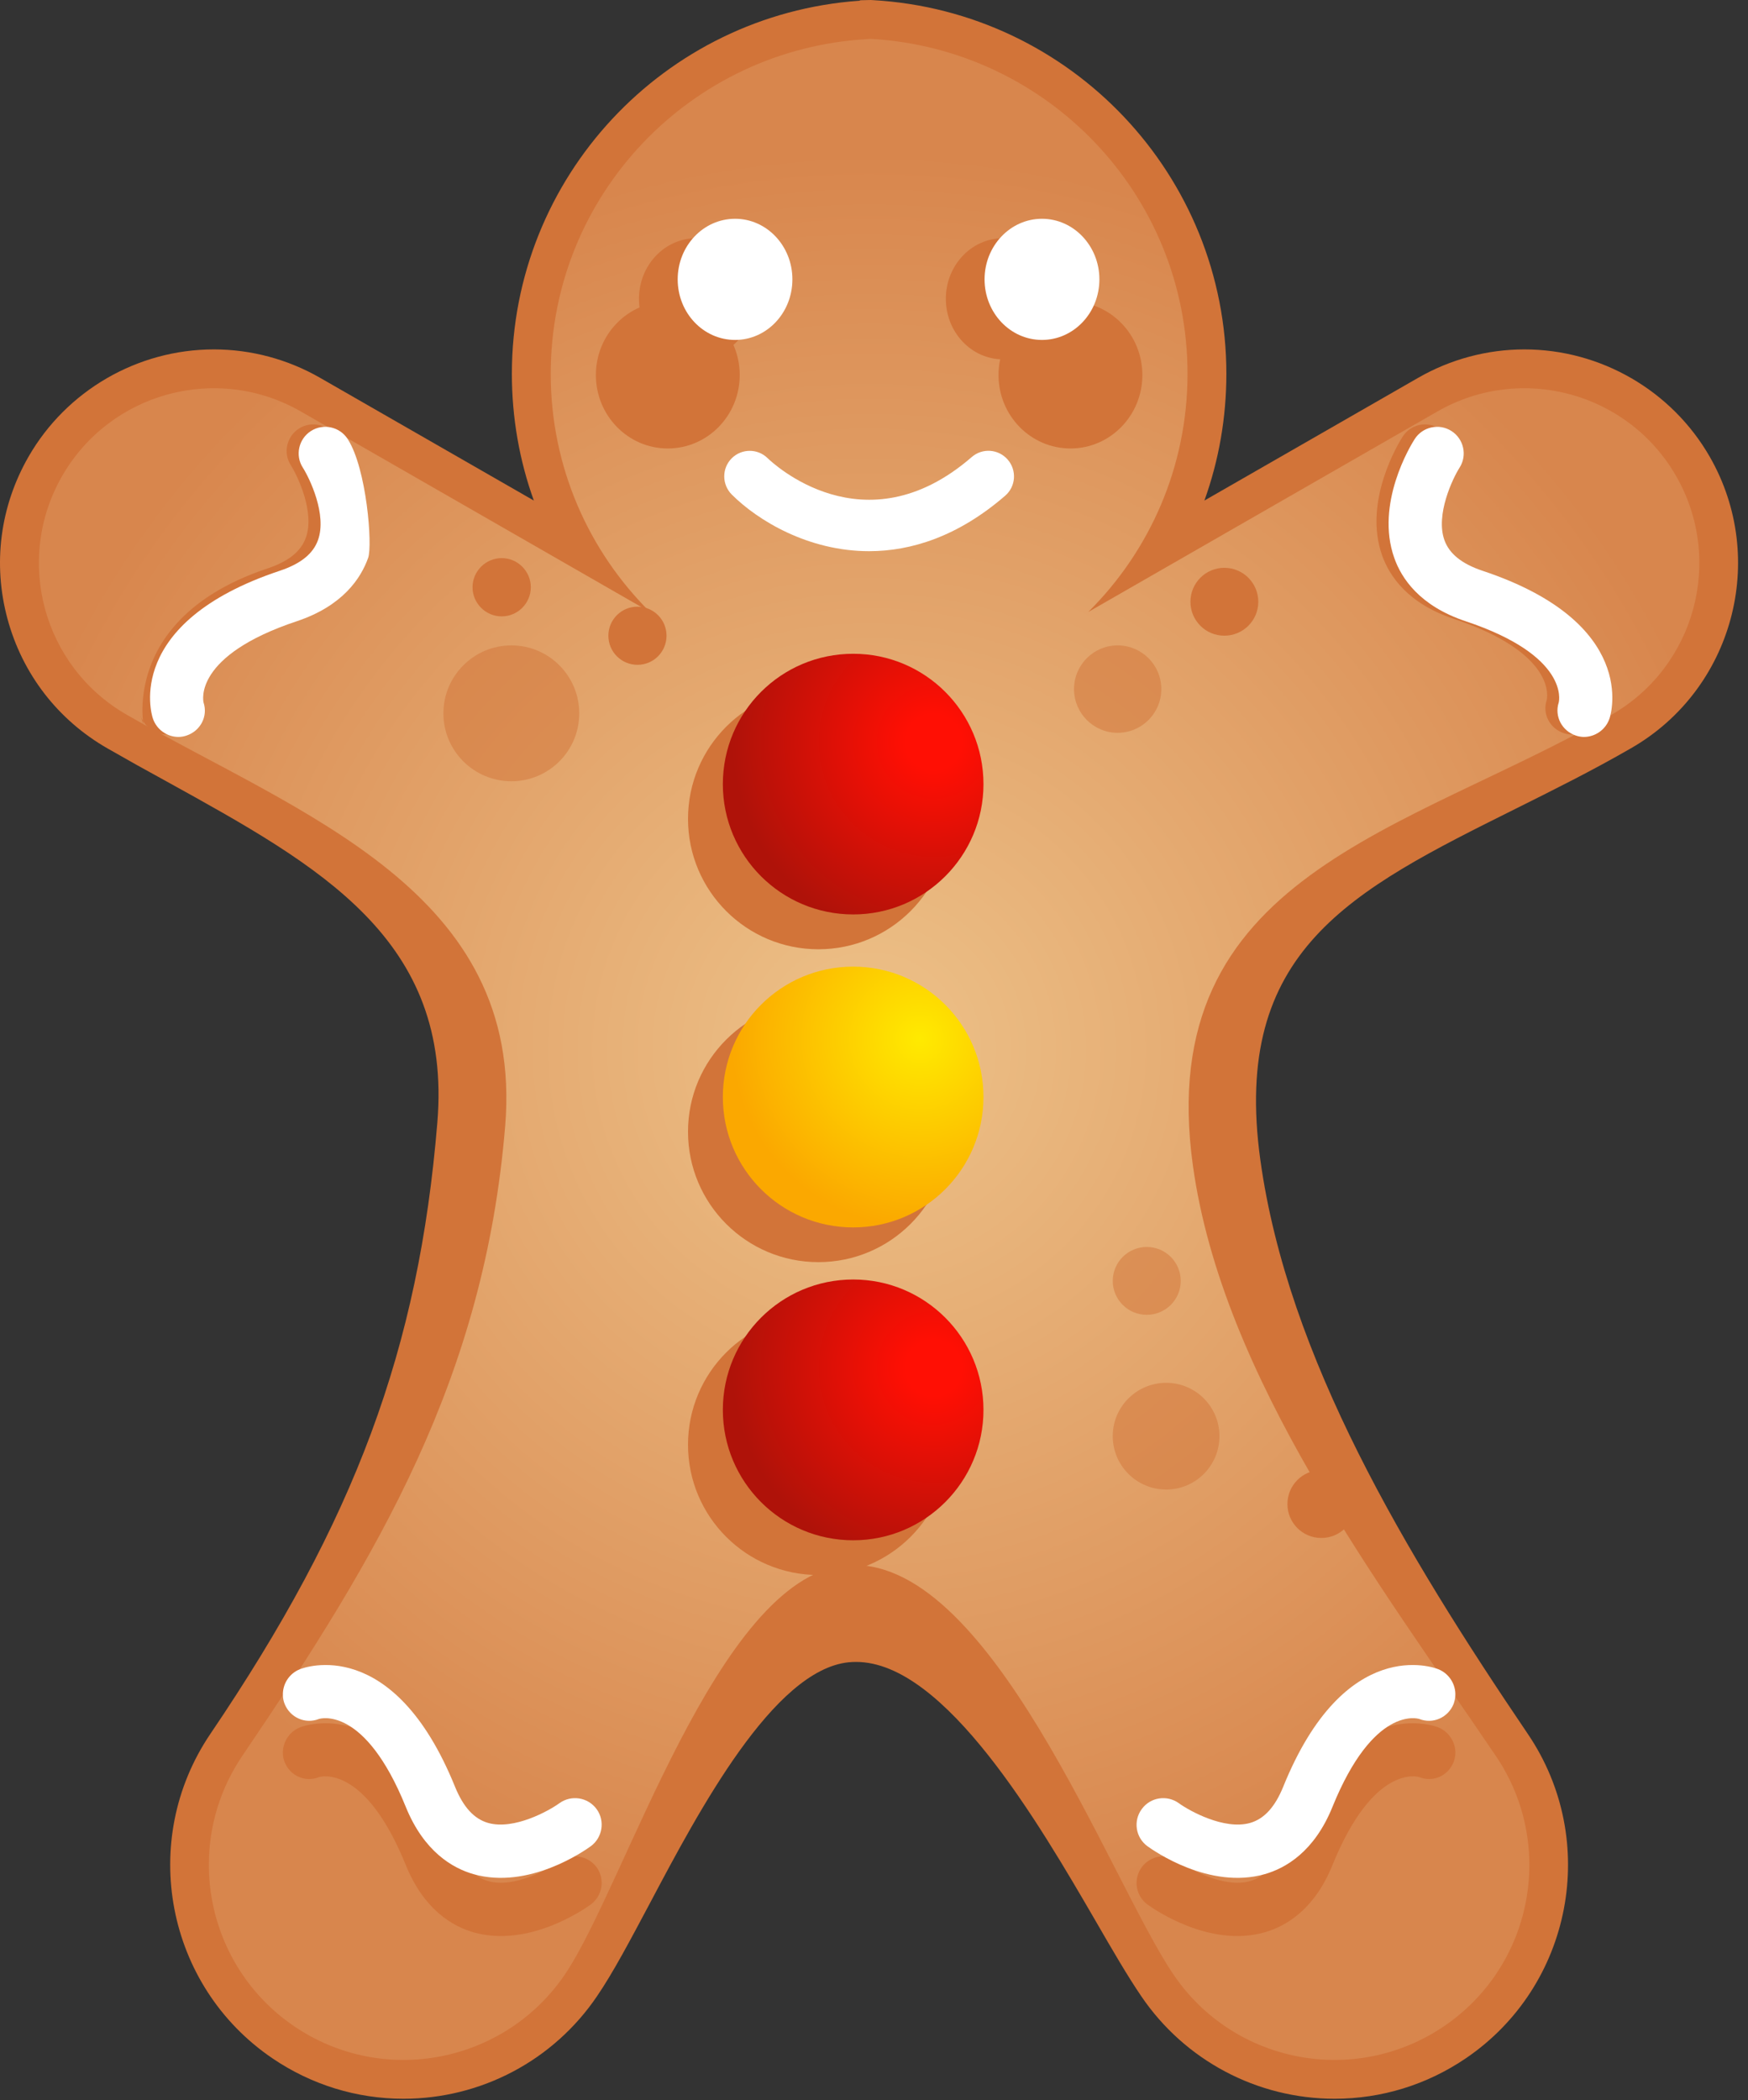 <svg width="144" height="173" viewBox="0 0 144 173" fill="none" xmlns="http://www.w3.org/2000/svg"><rect x="0" y="0" width="144" height="173" fill="#333333" stroke="none"/><path d="M140.848 37.62C137.718 32.17 131.868 28.78 125.578 28.78C122.518 28.78 119.488 29.59 116.828 31.12L99.218 41.23C100.408 37.93 101.028 34.4 101.028 30.79C101.028 14.46 88.238 0.94 71.908 0.01L71.738 0L70.888 0.02L70.788 0.06C54.698 1.21 42.168 14.61 42.168 30.79C42.168 34.4 42.788 37.93 43.978 41.23L26.368 31.12C23.708 29.59 20.678 28.78 17.618 28.78C11.328 28.78 5.478 32.17 2.348 37.62C0.008 41.7 -0.612 46.44 0.618 50.98C1.848 55.52 4.768 59.3 8.848 61.64C10.475 62.573 12.115 63.49 13.768 64.39C26.378 71.36 37.278 77.37 36.028 92.46C34.498 111.09 29.258 125.21 17.328 142.82C11.378 151.61 13.678 163.6 22.458 169.55C25.658 171.72 29.388 172.87 33.238 172.87C39.638 172.87 45.598 169.71 49.178 164.43C50.518 162.47 51.918 159.81 53.558 156.73C57.598 149.1 63.718 137.57 69.898 136.92C70.112 136.9 70.322 136.89 70.528 136.89C77.858 136.89 85.618 150.24 90.248 158.21C91.668 160.67 92.898 162.78 94.008 164.41C97.588 169.7 103.548 172.87 109.948 172.87C113.808 172.87 117.538 171.72 120.738 169.55C129.518 163.6 131.818 151.61 125.868 142.83C115.758 127.9 106.088 111.83 103.828 95.55C101.438 78.28 111.278 73.38 124.888 66.6C127.978 65.06 131.178 63.47 134.348 61.64C142.768 56.82 145.678 46.04 140.848 37.62Z" fill="#D27439"/><path d="M138.078 39.21C134.118 32.32 125.318 29.93 118.418 33.89L89.648 50.41C94.698 45.4 97.828 38.46 97.828 30.79C97.828 16.04 86.278 4.03 71.728 3.2C71.688 3.207 71.645 3.21 71.598 3.21C71.558 3.203 71.515 3.207 71.468 3.22C56.918 4.03 45.368 16.04 45.368 30.79C45.368 38.46 48.498 45.4 53.548 50.41L24.778 33.89C17.878 29.93 9.078 32.32 5.118 39.21C1.158 46.11 3.538 54.91 10.438 58.87C24.798 67.12 43.208 73.4 41.618 92.73C39.908 113.47 31.258 127.95 19.968 144.62C14.998 151.95 16.918 161.93 24.248 166.91C31.588 171.88 41.558 169.96 46.538 162.63C51.498 155.32 59.088 130.05 69.568 128.95C81.488 127.7 91.348 154.79 96.658 162.62C101.618 169.96 111.598 171.88 118.938 166.91C126.278 161.94 128.198 151.96 123.218 144.62C113.628 130.45 100.698 113.51 98.268 95.99C94.958 72.06 115.848 68.58 132.758 58.87C139.658 54.91 142.038 46.11 138.078 39.21Z" fill="url(#paint0_radial_2604_1122)"/><path d="M60.938 30.89C60.938 34.23 58.288 36.94 55.008 36.94C51.738 36.94 49.088 34.23 49.088 30.89C49.088 27.55 51.738 24.84 55.008 24.84C58.288 24.84 60.938 27.55 60.938 30.89Z" fill="#D27439"/><path d="M94.108 30.89C94.108 34.23 91.458 36.94 88.188 36.94C84.908 36.94 82.258 34.23 82.258 30.89C82.258 27.55 84.908 24.84 88.188 24.84C91.458 24.84 94.108 27.55 94.108 30.89Z" fill="#D27439"/><path d="M71.598 45.4C66.598 45.4 62.428 42.88 60.278 40.73C59.458 39.9 59.458 38.57 60.278 37.75C61.098 36.93 62.428 36.93 63.248 37.75C63.578 38.06 71.178 45.34 80.048 37.65C80.928 36.88 82.258 36.98 83.018 37.86C83.778 38.74 83.688 40.07 82.808 40.83C78.928 44.19 75.058 45.4 71.598 45.4Z" fill="white"/><path d="M78.158 67.45C78.158 73.38 73.348 78.19 67.418 78.19C61.488 78.19 56.678 73.38 56.678 67.45C56.678 61.52 61.488 56.71 67.418 56.71C73.348 56.71 78.158 61.52 78.158 67.45Z" fill="#D27439"/><path d="M81.018 64.59C81.018 70.51 76.208 75.32 70.288 75.32C64.348 75.32 59.548 70.51 59.548 64.59C59.548 58.65 64.348 53.85 70.288 53.85C76.208 53.85 81.018 58.65 81.018 64.59Z" fill="url(#paint1_radial_2604_1122)"/><path d="M78.158 93.22C78.158 99.15 73.348 103.96 67.418 103.96C61.488 103.96 56.678 99.15 56.678 93.22C56.678 87.29 61.488 82.49 67.418 82.49C73.348 82.49 78.158 87.29 78.158 93.22Z" fill="#D27439"/><path d="M81.018 90.36C81.018 96.29 76.208 101.1 70.288 101.1C64.348 101.1 59.548 96.29 59.548 90.36C59.548 84.42 64.348 79.62 70.288 79.62C76.208 79.62 81.018 84.42 81.018 90.36Z" fill="url(#paint2_radial_2604_1122)"/><path d="M78.158 119C78.158 124.93 73.348 129.73 67.418 129.73C61.488 129.73 56.678 124.93 56.678 119C56.678 113.06 61.488 108.26 67.418 108.26C73.348 108.26 78.158 113.06 78.158 119Z" fill="#D27439"/><path d="M81.018 116.13C81.018 122.06 76.208 126.87 70.288 126.87C64.348 126.87 59.548 122.06 59.548 116.13C59.548 110.2 64.348 105.39 70.288 105.39C76.208 105.39 81.018 110.2 81.018 116.13Z" fill="url(#paint3_radial_2604_1122)"/><path d="M129.489 60.5C130.429 60.5 131.299 59.89 131.609 58.96C131.719 58.64 134.019 51.1 121.129 46.81C119.419 46.24 118.399 45.41 117.999 44.28C117.249 42.19 118.679 39.2 119.239 38.32C119.889 37.31 119.599 35.95 118.569 35.3C117.549 34.65 116.189 34.95 115.549 35.97C115.209 36.5 112.279 41.29 113.859 45.75C114.459 47.44 115.969 49.71 119.749 50.97C128.269 53.81 127.459 57.5 127.419 57.66C127.039 58.81 127.679 60.01 128.829 60.39C129.049 60.463 129.269 60.5 129.489 60.5Z" fill="#D27439"/><path d="M13.708 60.5C12.768 60.5 11.898 59.89 11.588 58.96C13.038 63.45 7.628 51.62 22.068 46.81C23.778 46.24 24.798 45.41 25.198 44.28C25.948 42.19 24.518 39.2 23.958 38.32C23.308 37.31 23.608 35.95 24.628 35.3C25.648 34.65 27.008 34.95 27.648 35.97C27.988 36.5 30.918 41.29 29.338 45.75C28.738 47.44 27.228 49.71 23.448 50.97C14.928 53.81 15.738 57.5 15.778 57.66C16.158 58.81 15.518 60.01 14.368 60.39C14.148 60.463 13.928 60.5 13.708 60.5Z" fill="#D27439"/><path d="M130.488 60.7C131.418 60.7 132.298 60.09 132.598 59.16C132.708 58.84 135.008 51.3 122.118 47.01C120.418 46.44 119.388 45.61 118.988 44.48C118.248 42.39 119.678 39.4 120.238 38.52C120.888 37.51 120.588 36.15 119.568 35.5C118.548 34.85 117.188 35.15 116.538 36.17C116.198 36.7 113.278 41.49 114.858 45.95C115.448 47.64 116.958 49.91 120.738 51.17C129.258 54.01 128.448 57.71 128.408 57.86C128.038 59.01 128.678 60.21 129.828 60.59C130.048 60.663 130.268 60.7 130.488 60.7Z" fill="white"/><path d="M14.698 60.7C13.768 60.7 12.888 60.09 12.588 59.16C12.478 58.84 10.178 51.3 23.058 47.01C24.768 46.44 25.798 45.61 26.198 44.48C26.948 42.39 25.508 39.4 24.948 38.52C24.298 37.51 24.598 36.15 25.618 35.5C26.638 34.85 27.998 35.15 28.648 36.17C30.208 38.6 30.698 44.92 30.328 45.95C29.728 47.64 28.228 49.91 24.448 51.17C15.928 54.01 16.738 57.71 16.768 57.86C17.148 59.01 16.508 60.21 15.358 60.59C15.138 60.663 14.918 60.7 14.698 60.7Z" fill="white"/><path d="M23.308 144.49C23.248 143.56 23.798 142.65 24.708 142.28C25.018 142.16 32.388 139.39 37.488 151.98C38.168 153.65 39.058 154.62 40.208 154.94C42.348 155.56 45.238 153.94 46.078 153.33C47.058 152.61 48.428 152.83 49.148 153.8C49.858 154.78 49.638 156.15 48.668 156.87C48.158 157.24 43.558 160.46 39.008 159.16C37.288 158.67 34.928 157.31 33.428 153.62C30.058 145.3 26.418 146.33 26.268 146.38C25.138 146.83 23.898 146.27 23.448 145.14C23.361 144.927 23.315 144.71 23.308 144.49Z" fill="#D27439"/><path d="M119.888 144.49C119.948 143.56 119.388 142.65 118.488 142.28C118.178 142.16 110.798 139.39 105.708 151.98C105.028 153.65 104.138 154.62 102.988 154.94C100.848 155.56 97.958 153.94 97.118 153.33C96.138 152.61 94.768 152.83 94.058 153.8C93.338 154.78 93.548 156.15 94.528 156.87C95.038 157.24 99.638 160.46 104.188 159.16C105.908 158.67 108.278 157.31 109.768 153.62C113.148 145.3 116.778 146.33 116.928 146.38C118.058 146.83 119.298 146.27 119.748 145.14C119.828 144.927 119.875 144.71 119.888 144.49Z" fill="#D27439"/><path d="M23.308 139.69C23.248 138.76 23.798 137.85 24.708 137.49C25.018 137.36 32.388 134.59 37.488 147.18C38.168 148.85 39.058 149.82 40.208 150.15C42.348 150.76 45.238 149.14 46.078 148.53C47.058 147.82 48.428 148.03 49.148 149.01C49.858 149.98 49.638 151.36 48.668 152.07C48.158 152.44 43.558 155.67 39.008 154.37C37.288 153.88 34.928 152.52 33.428 148.83C30.058 140.5 26.418 141.54 26.268 141.59C25.138 142.03 23.898 141.47 23.448 140.35C23.361 140.13 23.315 139.91 23.308 139.69Z" fill="white"/><path d="M119.888 139.69C119.948 138.76 119.388 137.85 118.488 137.49C118.178 137.36 110.798 134.59 105.708 147.18C105.028 148.85 104.138 149.82 102.988 150.15C100.848 150.76 97.958 149.14 97.118 148.53C96.138 147.82 94.768 148.03 94.058 149.01C93.338 149.98 93.548 151.36 94.528 152.07C95.038 152.44 99.638 155.67 104.188 154.37C105.908 153.88 108.278 152.52 109.768 148.83C113.148 140.5 116.778 141.54 116.928 141.59C118.058 142.03 119.298 141.47 119.748 140.35C119.828 140.13 119.875 139.91 119.888 139.69Z" fill="white"/><path opacity="0.5" d="M97.268 105.51C97.268 107.05 96.018 108.3 94.468 108.3C92.928 108.3 91.668 107.05 91.668 105.51C91.668 103.96 92.928 102.71 94.468 102.71C96.018 102.71 97.268 103.96 97.268 105.51Z" fill="#D27439"/><path opacity="0.5" d="M100.458 118.29C100.458 120.72 98.498 122.69 96.068 122.69C93.638 122.69 91.668 120.72 91.668 118.29C91.668 115.87 93.638 113.9 96.068 113.9C98.498 113.9 100.458 115.87 100.458 118.29Z" fill="#D27439"/><path d="M111.648 123.89C111.648 125.43 110.398 126.68 108.848 126.68C107.308 126.68 106.058 125.43 106.058 123.89C106.058 122.34 107.308 121.09 108.848 121.09C110.398 121.09 111.648 122.34 111.648 123.89Z" fill="#D27439"/><path opacity="0.5" d="M95.668 56.76C95.668 58.75 94.058 60.36 92.068 60.36C90.088 60.36 88.478 58.75 88.478 56.76C88.478 54.77 90.088 53.16 92.068 53.16C94.058 53.16 95.668 54.77 95.668 56.76Z" fill="#D27439"/><path d="M103.658 49.57C103.658 51.11 102.408 52.36 100.858 52.36C99.318 52.36 98.068 51.11 98.068 49.57C98.068 48.02 99.318 46.77 100.858 46.77C102.408 46.77 103.658 48.02 103.658 49.57Z" fill="#D27439"/><path opacity="0.5" d="M47.718 58.76C47.718 61.85 45.218 64.35 42.128 64.35C39.038 64.35 36.528 61.85 36.528 58.76C36.528 55.67 39.038 53.16 42.128 53.16C45.218 53.16 47.718 55.67 47.718 58.76Z" fill="#D27439"/><path d="M43.728 48.37C43.728 49.69 42.648 50.77 41.328 50.77C40.008 50.77 38.928 49.69 38.928 48.37C38.928 47.05 40.008 45.97 41.328 45.97C42.648 45.97 43.728 47.05 43.728 48.37Z" fill="#D27439"/><path d="M54.908 52.36C54.908 53.69 53.838 54.76 52.518 54.76C51.188 54.76 50.118 53.69 50.118 52.36C50.118 51.04 51.188 49.97 52.518 49.97C53.838 49.97 54.908 51.04 54.908 52.36Z" fill="#D27439"/><path d="M62.088 24.61C62.088 27.37 59.968 29.6 57.358 29.6C54.748 29.6 52.638 27.37 52.638 24.61C52.638 21.86 54.748 19.62 57.358 19.62C59.968 19.62 62.088 21.86 62.088 24.61Z" fill="#D27439"/><path d="M87.368 24.61C87.368 27.37 85.248 29.6 82.638 29.6C80.028 29.6 77.918 27.37 77.918 24.61C77.918 21.86 80.028 19.62 82.638 19.62C85.248 19.62 87.368 21.86 87.368 24.61Z" fill="#D27439"/><path d="M65.278 23.01C65.278 25.77 63.168 28 60.558 28C57.938 28 55.828 25.77 55.828 23.01C55.828 20.26 57.938 18.02 60.558 18.02C63.168 18.02 65.278 20.26 65.278 23.01Z" fill="white"/><path d="M90.568 23.01C90.568 25.77 88.448 28 85.838 28C83.228 28 81.108 25.77 81.108 23.01C81.108 20.26 83.228 18.02 85.838 18.02C88.448 18.02 90.568 20.26 90.568 23.01Z" fill="white"/><defs><radialGradient id="paint0_radial_2604_1122" cx="0" cy="0" r="1" gradientUnits="userSpaceOnUse" gradientTransform="translate(71.598 86.435) scale(76.176 76.176)"><stop stop-color="#EDC289"/><stop offset="0.979" stop-color="#D8864D"/></radialGradient><radialGradient id="paint1_radial_2604_1122" cx="0" cy="0" r="1" gradientTransform="matrix(-14.862 7.431 -7.431 -14.862 76.917 61.135)" gradientUnits="userSpaceOnUse"><stop offset="0.139" stop-color="#FF0F04"/><stop offset="1" stop-color="#AF1209"/></radialGradient><radialGradient id="paint2_radial_2604_1122" cx="0" cy="0" r="1" gradientTransform="matrix(-11.789 10.163 -10.163 -11.789 75.775 85.552)" gradientUnits="userSpaceOnUse"><stop stop-color="#FFEA00"/><stop offset="1" stop-color="#FBA800"/></radialGradient><radialGradient id="paint3_radial_2604_1122" cx="0" cy="0" r="1" gradientTransform="matrix(-14.862 7.431 -7.431 -14.862 76.917 112.681)" gradientUnits="userSpaceOnUse"><stop offset="0.139" stop-color="#FF0F04"/><stop offset="1" stop-color="#AF1209"/></radialGradient></defs></svg>